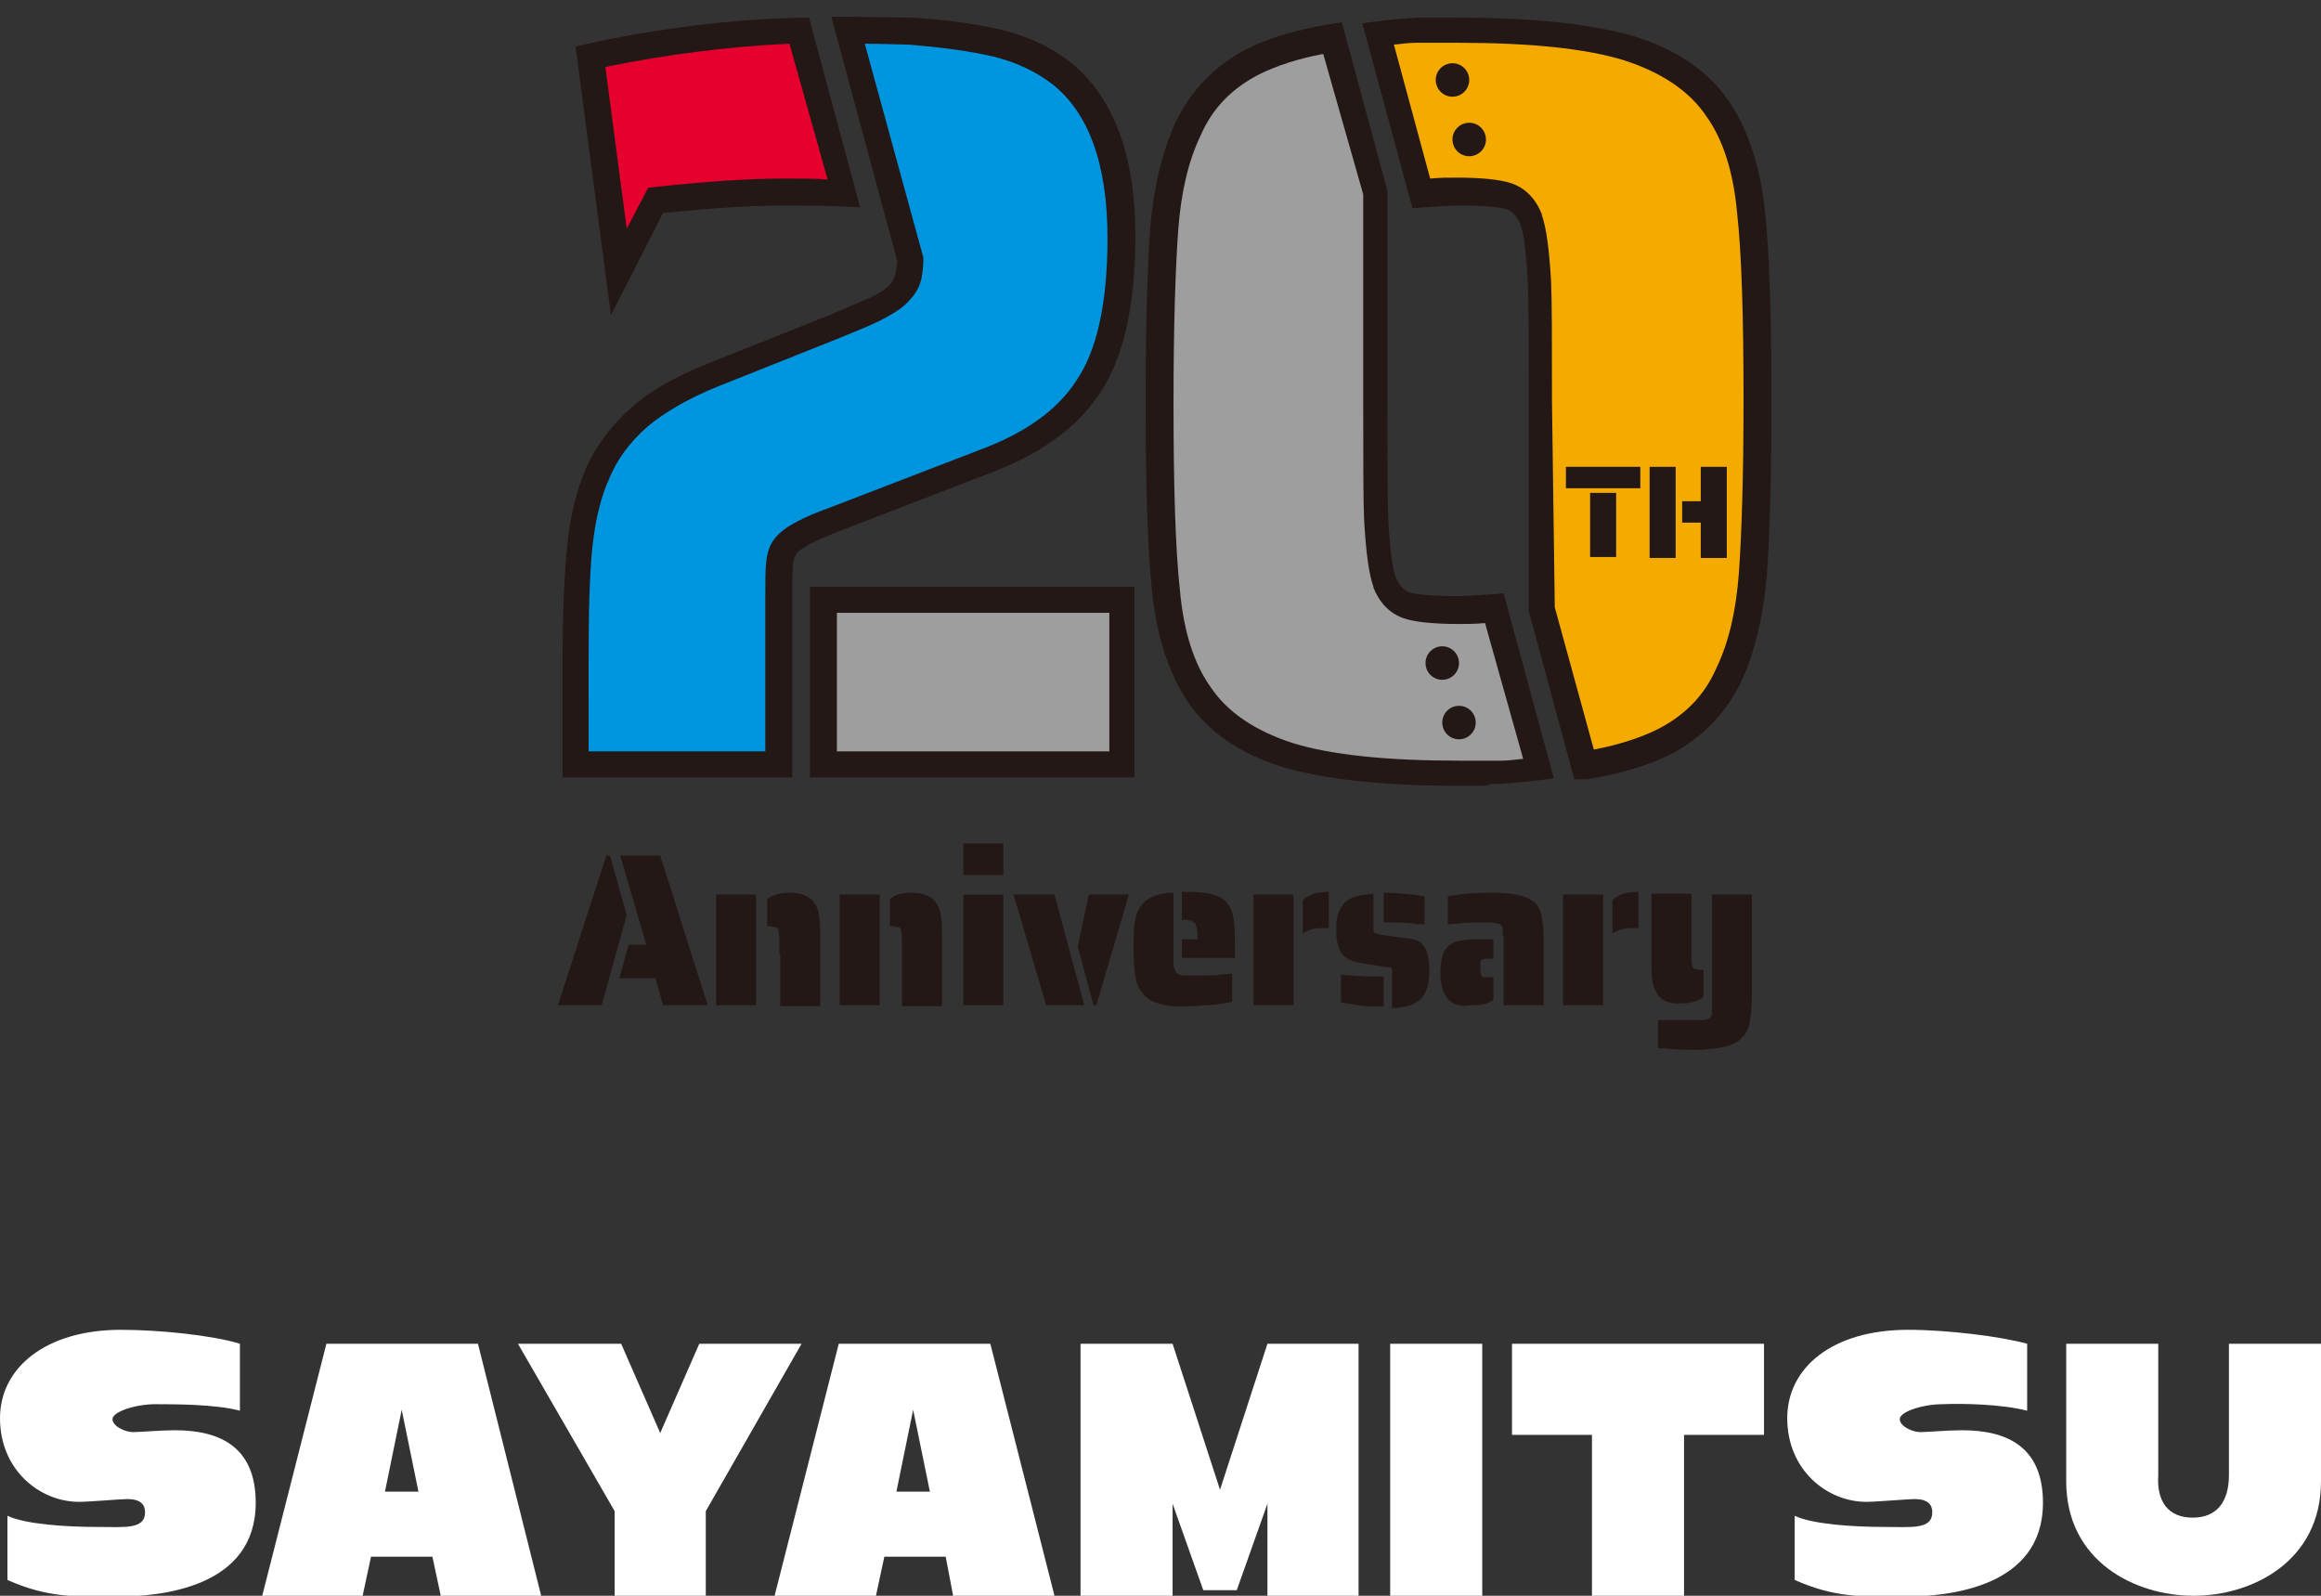 <?xml version="1.0" encoding="utf-8"?>
<!-- Generator: Adobe Illustrator 27.7.0, SVG Export Plug-In . SVG Version: 6.00 Build 0)  -->
<svg version="1.1" xmlns="http://www.w3.org/2000/svg" xmlns:xlink="http://www.w3.org/1999/xlink" x="0px" y="0px"
	 viewBox="0 0 249.6 171.6" style="enable-background:new 0 0 249.6 171.6;" xml:space="preserve">
<rect x="0" y="0" width="249.6" height="171.6" fill="#333333" stroke="none"/>
<style type="text/css">
	.st0{fill:#FFFFFF;}
	.st1{fill:#231815;}
	.st2{fill:#F5AA00;}
	.st3{fill:#9E9E9F;}
	.st4{fill:#E5002D;}
	.st5{fill:#0096DF;}
</style>
<g id="レイヤー_1">
	<rect x="149.5" y="144.5" class="st0" width="9.9" height="27.1"/>
	<path class="st0" d="M235.8,163.2c2.6,0,3.9-1.7,3.9-4.6v-14.1h9.9v14.8c0,8.6-7.4,12.3-13.7,12.3s-13.7-3.7-13.7-12.3v-14.8h9.9
		v14.1C231.9,161.5,233.2,163.2,235.8,163.2z"/>
	<polygon class="st0" points="189.7,144.5 162.6,144.5 162.6,154.3 171.2,154.3 171.2,171.6 181.1,171.6 181.1,154.3 189.7,154.3 	
		"/>
	<polygon class="st0" points="131.2,160.2 136.3,144.5 146.1,144.5 146.1,171.6 136.3,171.6 136.3,161.7 133,171 129.4,171 
		126.1,161.7 126.1,171.6 116.2,171.6 116.2,144.5 126.1,144.5 	"/>
	<polygon class="st0" points="71,154.1 75.2,144.5 86.2,144.5 75.9,162.5 75.9,171.6 66.1,171.6 66.1,162.5 55.7,144.5 66.8,144.5 	
		"/>
	<path class="st0" d="M47.4,171.6h10.8l-6.8-27.1H35.1l-6.9,27.1H39l0.9-4.2h6.6L47.4,171.6z M41.4,160.4l1.8-8.8l1.8,8.8H41.4z"/>
	<path class="st0" d="M102.5,171.6h10.9l-6.9-27.1H90.2l-6.9,27.1h10.9l0.9-4.2h6.6L102.5,171.6z M96.4,160.4l1.8-8.8l1.8,8.8H96.4z
		"/>
	<path class="st0" d="M218,151.7v-7.2c-2.9-0.8-8.6-1.5-12.8-1.5c-8.2,0-13,4.1-13,9.5c0,5.6,4.3,9,8.5,9c1.1,0,4.5-0.3,5.2-0.3
		c1.4,0,1.9,0.6,1.9,1.4c0,1.9-2.2,1.6-5.1,1.6c-3.5,0-7.8-0.3-9.7-1.2v6.9c4.3,1.9,7.1,1.8,11.6,1.8c5,0,15.1-1,15.1-10.1
		c0-5.9-3.7-7.8-8.7-7.8c-1.5,0-3.7,0.2-4.5,0.2s-2.2-0.6-2.2-1.4c0-0.8,2.5-1.6,4.6-1.6C211.1,150.9,215.3,151,218,151.7z"/>
	<path class="st0" d="M25.8,151.7v-7.2c-2.9-0.9-8.6-1.5-12.8-1.5c-8.1,0-13,4.1-13,9.5c0,5.6,4.3,9,8.5,9c1.1,0,4.5-0.3,5.2-0.3
		c1.4,0,1.9,0.6,1.9,1.4c0,1.9-2.2,1.6-5.1,1.6c-3.5,0-7.8-0.3-9.7-1.2v6.9c4.3,1.9,7.1,1.8,11.6,1.8c5,0,15.1-1,15.1-10.1
		c0-5.9-3.7-7.8-8.7-7.8c-1.5,0-3.7,0.2-4.5,0.2s-2.2-0.6-2.2-1.4c0-0.8,2.5-1.6,4.6-1.6S23.2,151,25.8,151.7z"/>
</g>
<g id="レイヤー_2">
	<g>
		<g>
			<path class="st1" d="M169.3,83.8l-4.9-18.1V43.2c0-6.5,0-10.8-0.1-12.9c-0.2-3.7-0.5-5.4-0.8-6.2c-0.5-1.1-1.1-1.5-1.5-1.6
				c-0.7-0.2-2.1-0.4-5.1-0.4c-1,0-2.3,0.1-3.8,0.2l-1.2,0.1l-5.4-19.9l1.6-0.2c1.4-0.2,3-0.3,4.2-0.4l0.1,0c0.2,0,0.5,0,0.8,0
				c0.4,0,1,0,1.5,0h2.2c8,0,14.4,0.7,18.8,2c4.6,1.4,8.1,3.8,10.3,7.1c2,3,3.3,6.9,3.8,11.7c0.5,4.6,0.7,11.5,0.7,20.6
				c0,8.2-0.2,14.5-0.5,18.7c-0.4,4.4-1.3,8.1-2.7,11.2c-1.6,3.4-4.2,6.1-7.6,7.9c-2.4,1.2-5.4,2.1-9,2.7L169.3,83.8z"/>
			<path class="st2" d="M167.2,65.3l4.2,15.3c2.7-0.5,5.1-1.3,6.9-2.2c2.9-1.5,5-3.6,6.3-6.6c1.3-2.7,2.1-6.1,2.4-10.2
				c0.3-4.2,0.5-10.4,0.5-18.5c0-9-0.2-15.8-0.7-20.3c-0.4-4.3-1.5-7.8-3.3-10.3c-1.8-2.7-4.8-4.7-8.8-6c-4.2-1.3-10.2-1.9-18-1.9
				h-2.2c-0.5,0-1,0-1.4,0c-0.3,0-0.6,0-0.8,0c-0.7,0-1.5,0.1-2.4,0.2l3.9,14.4c1.1-0.1,2-0.1,2.8-0.1c2.7,0,4.7,0.2,5.9,0.6
				c1.5,0.5,2.6,1.6,3.3,3.3l0,0.1c0.5,1.4,0.8,3.7,1,7.1c0.1,2.1,0.1,6.5,0.1,13L167.2,65.3z"/>
		</g>
		<g>
			<path class="st1" d="M159,84.5h-2.2c-8,0-14.4-0.7-18.8-2c-4.6-1.4-8.1-3.8-10.3-7.1c-2-3-3.3-6.9-3.8-11.7
				c-0.5-4.6-0.7-11.5-0.7-20.6c0-8.2,0.2-14.5,0.5-18.7c0.4-4.4,1.3-8.1,2.7-11.2c1.6-3.4,4.2-6.1,7.6-7.9c2.4-1.2,5.4-2.1,9-2.7
				l1.3-0.2l4.9,18.1l0,22.5c0,6.5,0,10.8,0.1,12.9c0.2,3.7,0.5,5.4,0.8,6.2c0.5,1.1,1.1,1.5,1.5,1.6c0.7,0.2,2.1,0.4,5.1,0.4
				c1,0,2.3-0.1,3.8-0.2l1.2-0.1l5.4,19.9l-1.6,0.2c-1.4,0.2-3,0.3-4.2,0.4l-0.1,0c-0.2,0-0.5,0-0.8,0C160,84.5,159.5,84.5,159,84.5
				z"/>
			<path class="st3" d="M142.3,5.8c-2.7,0.5-5.1,1.3-6.9,2.2c-2.9,1.5-5,3.6-6.3,6.6c-1.3,2.7-2.1,6.1-2.4,10.2
				c-0.3,4.2-0.5,10.4-0.5,18.5c0,9,0.2,15.8,0.7,20.3c0.4,4.3,1.5,7.8,3.3,10.3c1.8,2.7,4.8,4.7,8.8,6c4.2,1.3,10.2,1.9,18,1.9h2.2
				c0.5,0,1,0,1.4,0c0.3,0,0.6,0,0.8,0c0.7,0,1.5-0.1,2.4-0.2L159.7,67c-1.1,0.1-2,0.1-2.8,0.1c-2.7,0-4.7-0.2-5.9-0.6
				c-1.5-0.5-2.6-1.6-3.3-3.3l0-0.1c-0.5-1.4-0.8-3.7-1-7.1c-0.1-2.1-0.1-6.5-0.1-13l0-22.1L142.3,5.8z"/>
		</g>
		<g>
			<path class="st1" d="M65.7,33.9L61.9,5l1.3-0.3c7.4-1.6,15-2.6,22.7-2.8l1.1,0l5.5,20.4l-2-0.1c-1.6-0.1-3.7-0.1-6.4-0.1
				c-3.5,0-7.8,0.3-12.8,0.8L65.7,33.9z"/>
			<path class="st4" d="M65.1,7.2l2.3,17.4l2.3-4.4l0.8-0.1c5.5-0.6,10.1-0.9,13.9-0.9c1.8,0,3.3,0,4.6,0.1L84.9,4.7
				C78.2,5,71.5,5.9,65.1,7.2z"/>
		</g>
		<g>
			<path class="st1" d="M85.2,83.6H60.5V70.7c0-4.9,0.2-9,0.5-12c0.3-3.2,1-5.9,2-8.3c1.1-2.5,2.8-4.7,4.8-6.5
				c2-1.8,4.8-3.4,8.3-4.8l13.3-5.3c1.6-0.7,3.1-1.3,4.2-1.8c1.3-0.6,1.8-1.1,2-1.3l0.1-0.1c0.3-0.3,0.5-0.7,0.6-1.2
				c0.1-0.3,0.1-0.8,0.2-1.3L89.4,1.8h1.9c1.1,0,5.6,0.1,6.8,0.1c3.7,0.2,6.9,0.7,9.6,1.3c2.8,0.7,5.2,1.8,7.3,3.4
				c4.7,3.7,7.1,10,7.1,18.8c0,7.5-1.3,13.2-3.9,17c-2.4,3.6-6.4,6.5-11.8,8.5l-16.1,6.2c-1.3,0.5-2.4,1-3.2,1.4
				c-0.9,0.5-1.3,0.8-1.4,1c-0.2,0.2-0.3,0.6-0.4,1c-0.1,0.7-0.1,1.9-0.1,3.6V83.6z"/>
			<path class="st5" d="M63.3,80.8h19V64.3c0-1.8,0-3.1,0.1-3.9c0.1-1,0.4-1.9,1-2.6c0.5-0.6,1.3-1.2,2.3-1.7c0.9-0.5,2.1-1,3.5-1.5
				l16.1-6.2c4.9-1.8,8.4-4.3,10.4-7.4c2.3-3.3,3.4-8.5,3.4-15.4c0-7.9-2-13.5-6-16.6c-1.7-1.3-3.8-2.3-6.2-2.9
				c-2.5-0.6-5.6-1-9.1-1.3l0,0c-0.7,0-3-0.1-4.8-0.1l6.3,23l0,0.2c0,0.8-0.1,1.4-0.2,2c-0.2,1-0.7,1.8-1.4,2.5
				c-0.6,0.7-1.6,1.3-2.9,2c-1.2,0.6-2.7,1.2-4.4,1.9l-13.3,5.3c-3.2,1.3-5.7,2.8-7.5,4.3c-1.8,1.6-3.2,3.4-4.1,5.6
				c-0.9,2-1.5,4.5-1.8,7.4c-0.3,3-0.4,6.9-0.4,11.8V80.8z"/>
		</g>
		<g>
			<rect x="87.1" y="63.1" class="st1" width="34.9" height="20.5"/>
			<rect x="90" y="65.9" class="st3" width="29.3" height="14.9"/>
		</g>
		<circle class="st1" cx="156.2" cy="8.6" r="1.8"/>
		<circle class="st1" cx="158" cy="15" r="1.8"/>
		<circle class="st1" cx="155.1" cy="71.3" r="1.8"/>
		<circle class="st1" cx="156.9" cy="77.7" r="1.8"/>
		<g>
			<path class="st1" d="M168.4,50.2h8v2.3h-8V50.2z M171,53h2.8v6.9H171V53z"/>
			<path class="st1" d="M177.4,50.2h2.8v9.8h-2.8V50.2z M182.9,56.2h-2v-2.3h2v-3.7h2.8v9.8h-2.8V56.2z"/>
		</g>
		<g>
			<path class="st1" d="M65.2,92h0.4l1.8,6.4l-2.7,9.7h-4.7L65.2,92z M70.5,105.2h-3.9l1-3.6h1.9L66.7,92H71l5.1,16.1h-4.8
				L70.5,105.2z"/>
			<path class="st1" d="M77,96.2h4.3v11.9H77V96.2z M83.8,102.5c0-0.8,0-1.4,0-1.6c0-0.4-0.1-0.7-0.1-0.9c-0.1-0.2-0.2-0.3-0.3-0.3
				c-0.2,0-0.4-0.1-0.7-0.1h-0.2v-2.9c0.6-0.5,1.4-0.7,2.4-0.7c1.4,0,2.3,0.4,2.8,1.3c0.2,0.4,0.4,0.8,0.4,1.4
				c0.1,0.5,0.1,1.2,0.1,2v7.5h-4.3V102.5z"/>
			<path class="st1" d="M90.3,96.2h4.3v11.9h-4.3V96.2z M97,102.5c0-0.8,0-1.4,0-1.6c0-0.4-0.1-0.7-0.1-0.9
				c-0.1-0.2-0.2-0.3-0.3-0.3c-0.2,0-0.4-0.1-0.7-0.1h-0.2v-2.9C96.2,96.2,97,96,98,96c1.4,0,2.3,0.4,2.8,1.3
				c0.2,0.4,0.4,0.8,0.4,1.4c0.1,0.5,0.1,1.2,0.1,2v7.5H97V102.5z"/>
			<path class="st1" d="M103.6,90.7h4.3v3.4h-4.3V90.7z M103.6,96.2h4.3v11.9h-4.3V96.2z"/>
			<path class="st1" d="M109,96.2h4.4l3.2,11.9h-4.1L109,96.2z M115.9,101.8l1.2-5.6h4.3l-3.5,11.9h-0.3L115.9,101.8z"/>
			<path class="st1" d="M124.6,107.9c-0.8-0.2-1.4-0.6-1.8-1.2c-0.4-0.5-0.6-1-0.7-1.7c-0.1-0.7-0.2-1.6-0.2-2.9c0-1.1,0-2,0.1-2.7
				c0.1-0.7,0.2-1.2,0.5-1.7c0.3-0.5,0.7-0.9,1.3-1.2c0.6-0.3,1.4-0.5,2.4-0.5v7.1c0,0.5,0,0.9,0.1,1.1s0.2,0.4,0.3,0.5
				c0.2,0.1,0.5,0.2,0.9,0.2c0.5,0,1,0,1.6,0c1,0,1.7,0,2.2-0.1l1.2-0.1v3c-0.6,0.2-1.5,0.3-2.6,0.4c-0.5,0-1.2,0.1-1.9,0.1
				C126.6,108.3,125.4,108.2,124.6,107.9z M127.2,101h1.6c0-0.9-0.1-1.4-0.3-1.7c-0.1-0.1-0.2-0.2-0.4-0.3c-0.2,0-0.4-0.1-0.7-0.1
				h-0.3v-3h0.3c1.3,0,2.4,0.1,3.1,0.3c0.7,0.2,1.3,0.6,1.6,1.1c0.3,0.4,0.5,1,0.6,1.7c0.1,0.7,0.1,1.7,0.1,3.1v0.9h-5.7V101z"/>
			<path class="st1" d="M134.8,96.2h4.3v11.9h-4.3V96.2z M140.1,96.8c0.3-0.3,0.7-0.5,1.2-0.7c0.4-0.1,1-0.2,1.6-0.2v3.9
				c-0.7,0-1.3,0-1.7,0.1c-0.4,0.1-0.8,0.3-1.1,0.5V96.8z"/>
			<path class="st1" d="M149.7,104.5c0-0.2,0-0.4-0.1-0.4c-0.1-0.1-0.2-0.1-0.5-0.1l-2.5-0.4c-0.6-0.1-1.1-0.2-1.5-0.4
				s-0.7-0.5-0.9-0.8c-0.2-0.3-0.3-0.7-0.4-1.1c-0.1-0.4-0.1-0.9-0.1-1.6c0-1.3,0.4-2.2,1.1-2.8c0.6-0.5,1.6-0.7,2.9-0.8v3.7
				c0,0.2,0,0.4,0.1,0.5c0.1,0.1,0.3,0.1,0.6,0.2l2.8,0.4c0.4,0,0.8,0.1,1.1,0.2c0.3,0.1,0.5,0.3,0.7,0.5c0.5,0.5,0.7,1.5,0.7,2.9
				c0,1.5-0.4,2.5-1.1,3.1c-0.7,0.5-1.6,0.8-2.9,0.8V104.5z M145.5,108l-1.3-0.2v-3c0.6,0.1,1.5,0.1,2.5,0.2c0.6,0,1,0,1.3,0h0.8
				v3.2C147.5,108.3,146.4,108.2,145.5,108z M151.9,99.3c-1-0.1-1.7-0.1-2.3-0.1h-0.8V96c1.1,0,2.2,0.1,3.2,0.2l1.2,0.2v3
				C152.8,99.4,152.4,99.4,151.9,99.3z"/>
			<path class="st1" d="M155.7,107.4c-0.5-0.6-0.8-1.5-0.8-2.7c0-0.7,0.1-1.4,0.2-1.8c0.1-0.5,0.3-0.8,0.6-1.1
				c0.3-0.3,0.6-0.5,1.1-0.6c0.5-0.1,1.1-0.2,1.8-0.2l2,0v2.1h-0.2c-0.4,0-0.6,0-0.7,0c-0.3,0-0.5,0.2-0.5,0.4c0,0.1,0,0.3,0,0.6
				c0,0.2,0,0.4,0,0.5c0,0.1,0.1,0.2,0.1,0.3c0.1,0.1,0.2,0.2,0.4,0.2c0.2,0,0.5,0,0.7,0h0.2v2.4c-0.3,0.3-0.7,0.4-1.1,0.5
				c-0.4,0.1-0.8,0.1-1.4,0.1C157,108.3,156.2,108,155.7,107.4z M161.6,100.7c0-0.4,0-0.7,0-0.9c0-0.2-0.1-0.3-0.3-0.4
				c-0.1-0.1-0.4-0.1-0.8-0.2c-0.2,0-0.7,0-1.5,0c-0.7,0-1.4,0-2.1,0.1l-1.2,0.1v-3c1.5-0.3,3-0.4,4.7-0.4c1.3,0,2.3,0.1,3.1,0.3
				c0.7,0.2,1.3,0.5,1.7,0.9c0.3,0.4,0.5,0.8,0.6,1.4c0.1,0.6,0.2,1.4,0.2,2.4v7.1h-4.3V100.7z"/>
			<path class="st1" d="M168.1,96.2h4.3v11.9h-4.3V96.2z M173.4,96.8c0.3-0.3,0.7-0.5,1.2-0.7c0.4-0.1,1-0.2,1.6-0.2v3.9
				c-0.7,0-1.3,0-1.7,0.1c-0.4,0.1-0.8,0.3-1.1,0.5V96.8z"/>
			<path class="st1" d="M178.1,106.7c-0.2-0.4-0.4-0.8-0.4-1.4c-0.1-0.5-0.1-1.2-0.1-2v-7.2h4.3v5.4c0,0.8,0,1.4,0,1.6
				c0,0.4,0.1,0.7,0.1,0.8c0.1,0.2,0.2,0.3,0.3,0.3c0.1,0,0.4,0.1,0.7,0.1h0.2v2.9c-0.6,0.5-1.4,0.7-2.4,0.7
				C179.5,108,178.6,107.6,178.1,106.7z M179.7,112.8l-1.4-0.1v-3h3.1c0.6,0,1.1,0,1.6,0c0.4,0,0.7-0.1,0.8-0.2
				c0.2-0.1,0.3-0.3,0.3-0.6c0-0.4,0-0.8,0-1.2V96.2h4.3v10.6c0,1.2-0.1,2.2-0.2,2.9c-0.1,0.7-0.3,1.3-0.7,1.7
				c-0.4,0.5-1,0.9-1.8,1.1c-0.8,0.2-2,0.4-3.4,0.4C181.7,112.9,180.8,112.9,179.7,112.8z"/>
		</g>
	</g>
</g>
</svg>
